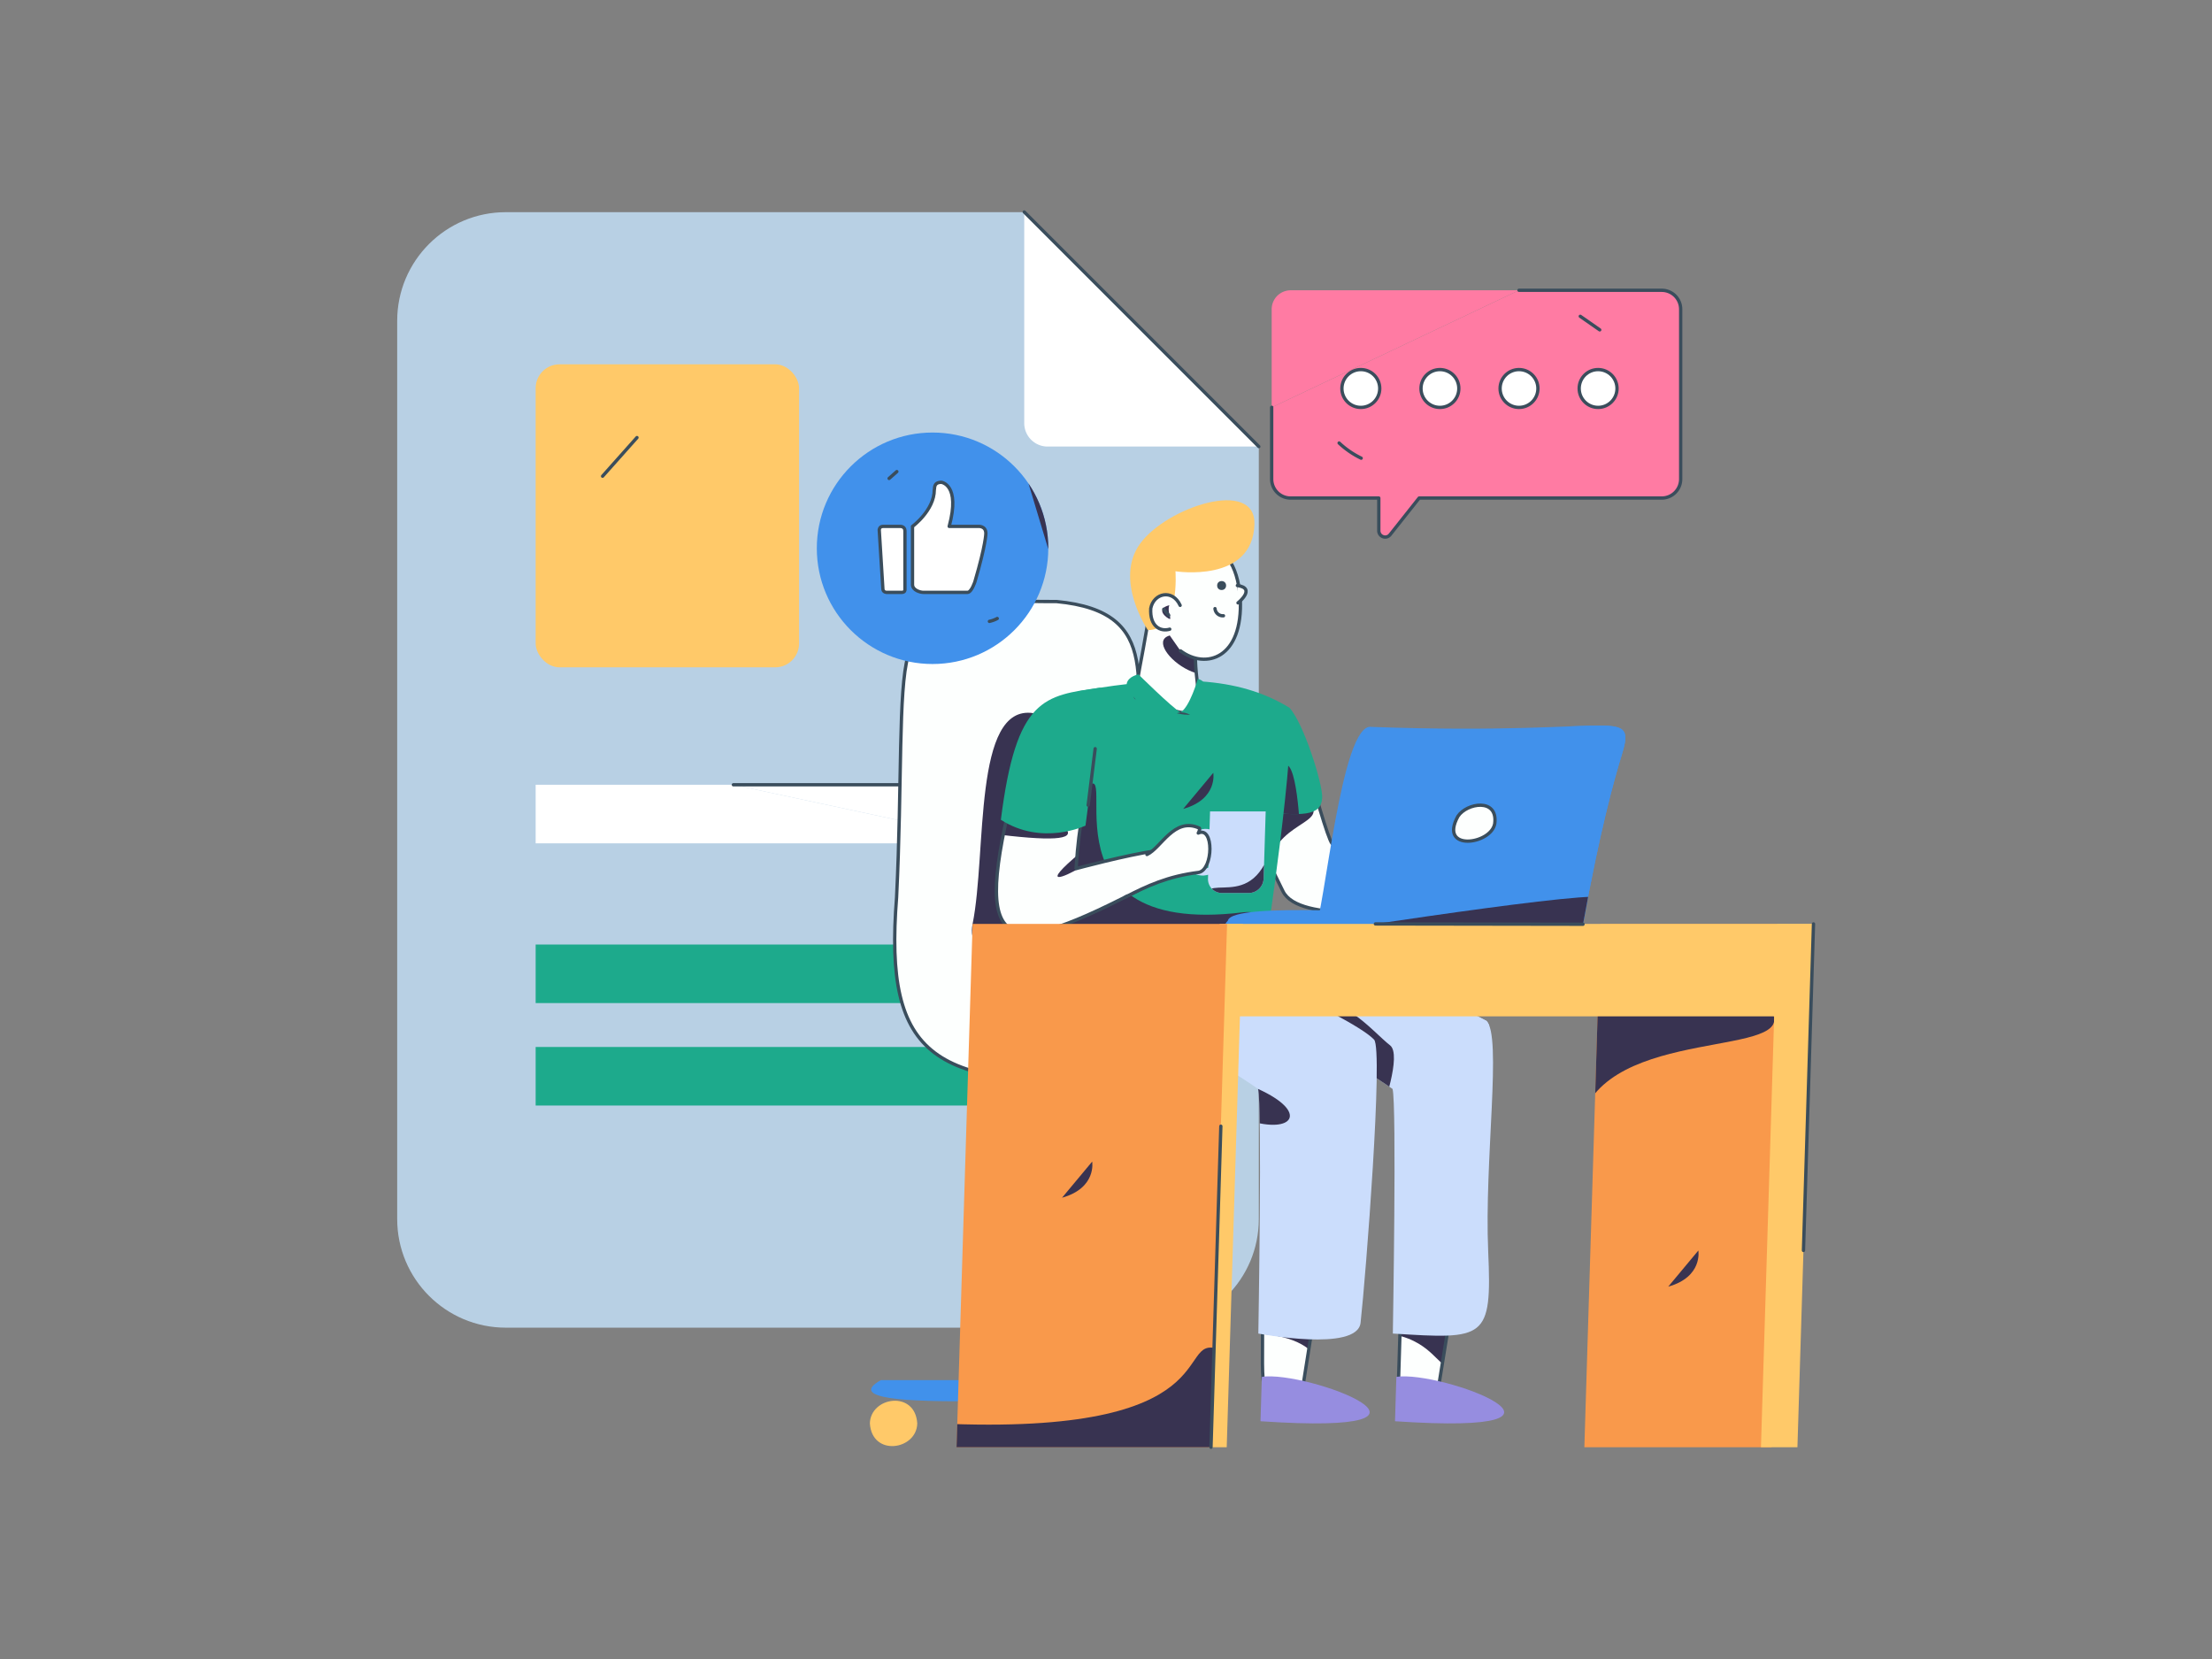 <?xml version="1.0" encoding="utf-8"?>
<svg xmlns="http://www.w3.org/2000/svg" viewBox="0 0 4000 3000">
  <rect x="0" y="0" width="4000" height="3000" fill="#808080" stroke="none"/>
  <defs>
    <clipPath id="a">
      <path d="M2299.602,736.721V559.199a34.252,34.252,0,0,1,34.251-34.253h412.996" fill="#ff7ba3"/>
    </clipPath>
    <clipPath id="b">
      <path d="M2360.207,1364.037c13.778,58.733,41.491,153.696,48.607,161.355,18.976,20.42,260.586,40.335,260.586,40.335-12.698,7.886-105.366,85.446-98.62,74.533-31.725,4.175-221.525,30.495-250.723-28.508C2209.138,1387.612,2241.552,1433.011,2360.207,1364.037Z" fill="#fdfffe" stroke="#3a4d5c" stroke-linecap="round" stroke-linejoin="round" stroke-width="6"/>
    </clipPath>
    <clipPath id="c">
      <path d="M2275.097,1467.84c78.713,7.35,114.3,9.156,115.834-25.51,1.095-24.763-33.583-135.06-59.312-162.54C2325.619,1273.381,2273.201,1436.83,2275.097,1467.84Z" fill="#1daa8c"/>
    </clipPath>
    <clipPath id="d">
      <path d="M2037.232,1952.027c-347.897,17.422-439.182-36.351-415.91-329.478,10.107-209.048,2.811-373.905,20.671-436.596,44.833-115.336,137.247-97.514,268.558-98.178,196.456,18.505,140.831,153.684,142.961,333.883C2046.941,1635.622,2037.261,1951.076,2037.232,1952.027Z" fill="#fdfffe" stroke="#3a4d5c" stroke-linecap="round" stroke-linejoin="round" stroke-width="6"/>
    </clipPath>
    <clipPath id="e">
      <path d="M1841.577,1457.109c31.582,8.525,110.482,18.428,110.482,18.428l-37.332,268.346c3.751-2.96,409.553,5.877,370.064-3.4,5.994-39.047,59.406-394.217,46.828-460.693-92.983-57.101-209.308-59.786-377.856-30.349C1901.048,1257.011,1830.161,1452.029,1841.577,1457.109Z" fill="#1daa8c"/>
    </clipPath>
    <clipPath id="f">
      <polygon fill="#fdfffe" points="2532.533 2380.676 2528.148 2523.592 2599.952 2516.971 2627.535 2346.193 2532.533 2380.676" stroke="#3a4d5c" stroke-linecap="round" stroke-linejoin="round" stroke-width="6"/>
    </clipPath>
    <clipPath id="g">
      <path d="M2518.698,2411.476c167.281,10.715,179.512,10.715,172.429-148.421-7.295-163.902,25.575-391.455-3.404-417.137-403.635-207.874-292.225-156.899-487.591-1.211,112.781-7.421,257.549,82.286,318.013,124.396C2525.926,1995.237,2518.673,2410.44,2518.698,2411.476Z" fill="#cbddfc"/>
    </clipPath>
    <clipPath id="h">
      <path d="M2283.051,2370.563c1.164,168.5-12.123,152.2,69.201,160.866l27.039-170.855Z" fill="#fdfffe" stroke="#3a4d5c" stroke-linecap="round" stroke-linejoin="round" stroke-width="6"/>
    </clipPath>
    <clipPath id="i">
      <path d="M2275.481,2411.476s178.861,34.123,184.866-19.419c9.403-83.848,41.348-494.286,24.428-512.091-43.787-46.079-364.297-182.115-364.297-182.115l-163.563,146.856c112.781-7.421,257.549,82.286,318.013,124.396C2282.708,1995.237,2275.456,2410.44,2275.481,2411.476Z" fill="#cbddfc"/>
    </clipPath>
    <clipPath id="j">
      <path d="M2177.373,1094.888c-56.174,149.709,71.296,245.635-122.029,165.95-12.907,14.975,36.919-180.479,24.153-205.5L2164.9,1094.888" fill="#fdfffe" stroke="#3a4d5c" stroke-linecap="round" stroke-linejoin="round" stroke-width="6"/>
    </clipPath>
    <clipPath id="k">
      <path d="M2258.157,1614.863h-48.438a25.207,25.207,0,0,1-25.279-26.22l3.723-121.329h100.605l-3.723,121.329A27.145,27.145,0,0,1,2258.157,1614.863Z" fill="#cbddfc"/>
    </clipPath>
    <clipPath id="l">
      <path d="M2480.25,1314.507c238.016,8.6,359.264-2.896,415.048-2.415,45.809.395,50.555,9.949,37.694,51.883-14.522,47.351-40.328,140.151-70.416,307.359,54.353,33.975-472.783.75-485.618,11.844C2394.936,1653.579,2425.082,1303.927,2480.25,1314.507Z" fill="#4191eb"/>
    </clipPath>
    <clipPath id="m">
      <path d="M2090.931,1538.394c-54.773,7.831-145.066,32.331-145.066,32.331,6.195-95.189,15.785-99.047,12.042-114.689-8.236-34.413-74.226,12.448-128.867-13.707-72.598,300.156-5.69,292.619,271.225,145.886C2208.197,1560.329,2144.472,1475.639,2090.931,1538.394Z" fill="#fdfffe" stroke="#3a4d5c" stroke-linecap="round" stroke-linejoin="round" stroke-width="6"/>
    </clipPath>
    <clipPath id="n">
      <polygon fill="#f9994b" points="3203.583 2617.04 2865.019 2617.04 2894.057 1670.755 3232.621 1670.755 3203.583 2617.04"/>
    </clipPath>
    <clipPath id="o">
      <polygon fill="#f9994b" points="2189.866 2617.04 1729.723 2617.04 1758.761 1670.755 2218.904 1670.755 2189.866 2617.04"/>
    </clipPath>
    <clipPath id="p">
      <path clip-path="url(#a)" d="M2746.849,524.946h258.098a34.252,34.252,0,0,1,34.251,34.253V866.363a34.252,34.252,0,0,1-34.251,34.253h-438.7c-17.682,22.322-37.852,47.752-52.513,66.224-6.774,8.537-20.43,3.637-20.43-7.262v-58.962H2333.853a34.252,34.252,0,0,1-34.251-34.253V736.721" fill="#ff7ba3" stroke="#3a4d5c" stroke-linecap="round" stroke-linejoin="round" stroke-width="6"/>
    </clipPath>
    <clipPath id="q">
      <circle cx="1686.36" cy="991.449" fill="#4191eb" r="209.296"/>
    </clipPath>
  </defs>
  <g style="isolation:isolate">
    <g>
      <path d="M1852.495,383.683H914.727c-108.511,0-196.476,87.966-196.476,196.477V2204.372c0,108.511,87.965,196.476,196.476,196.476H2079.852c108.511,0,196.476-87.965,196.476-196.476V805.546Z" fill="#b8d0e4"/>
      <path d="M2276.329,807.517H1894.455a42.311,42.311,0,0,1-42.311-42.311V383.333" fill="#fff"/>
      <line fill="#fff" stroke="#3a4d5c" stroke-linecap="round" stroke-linejoin="round" stroke-width="6" x1="1852.144" x2="2276.329" y1="383.333" y2="807.517"/>
      <rect fill="#ffc969" height="547.973" rx="43.187" width="476.355" x="968.619" y="658.785"/>
      <polyline fill="#fff" points="1819.882 1524.976 968.619 1524.976 968.619 1419.119 1326.178 1419.119"/>
      <polyline fill="#fff" points="1326.178 1419.119 1819.882 1419.119 1819.882 1524.976" stroke="#3a4d5c" stroke-linecap="round" stroke-linejoin="round" stroke-width="6"/>
      <rect fill="#1daa8c" height="105.857" width="1065.182" x="968.619" y="1708.02"/>
      <rect fill="#1daa8c" height="105.857" width="851.264" x="968.619" y="1893.269"/>
      <path d="M2015.138,1988.073a426.387,426.387,0,0,1-87.725,91.24" fill="none" stroke="#3a4d5c" stroke-linecap="round" stroke-linejoin="round" stroke-width="6"/>
      <path d="M1151.85,791.28l-62.199,69.837" fill="none" stroke="#3a4d5c" stroke-linecap="round" stroke-linejoin="round" stroke-width="6"/>
      <path d="M2037.559,2530.199c-9.921-12.717-567.434,33.577-444.551-34.511,14.881-.014,444.674-.015,445.61-.015Z" fill="#4191eb"/>
      <path d="M1658.696,2573.983c-1.013,48.303-81.847,60.701-85.666-.007C1574.043,2525.68,1654.876,2513.282,1658.696,2573.983Z" fill="#ffc969"/>
      <path d="M2360.207,1364.037c13.778,58.733,41.491,153.696,48.607,161.355,18.976,20.42,260.586,40.335,260.586,40.335-12.698,7.886-105.366,85.446-98.62,74.533-31.725,4.175-221.525,30.495-250.723-28.508C2209.138,1387.612,2241.552,1433.011,2360.207,1364.037Z" fill="#fdfffe"/>
      <g clip-path="url(#b)">
        <path d="M2291.342,1595.25c-3.206-107.342,105.854-101.654,80.178-139.214s-99.985-32.988-99.74-2.723" fill="#383351" style="mix-blend-mode:soft-light"/>
      </g>
      <path d="M2360.207,1364.037c13.778,58.733,41.491,153.696,48.607,161.355,18.976,20.42,260.586,40.335,260.586,40.335-12.698,7.886-105.366,85.446-98.62,74.533-31.725,4.175-221.525,30.495-250.723-28.508C2209.138,1387.612,2241.552,1433.011,2360.207,1364.037Z" fill="none" stroke="#3a4d5c" stroke-linecap="round" stroke-linejoin="round" stroke-width="6"/>
      <path d="M2275.097,1467.84c78.713,7.35,114.3,9.156,115.834-25.51,1.095-24.763-33.583-135.06-59.312-162.54C2325.619,1273.381,2273.201,1436.83,2275.097,1467.84Z" fill="#1daa8c"/>
      <g clip-path="url(#c)">
        <path d="M2351.313,1511.076s-5.284-154.759-33.145-124.342-27.664,154.355-27.664,154.355Z" fill="#383351" style="mix-blend-mode:soft-light"/>
      </g>
      <path d="M2037.232,1952.027c-347.897,17.422-439.182-36.351-415.91-329.478,10.107-209.048,2.811-373.905,20.671-436.596,44.833-115.336,137.247-97.514,268.558-98.178,196.456,18.505,140.831,153.684,142.961,333.883C2046.941,1635.622,2037.261,1951.076,2037.232,1952.027Z" fill="#fdfffe"/>
      <g clip-path="url(#d)">
        <path d="M1868.386,1289.58c-109.34-16.502-83.668,252.085-109.625,381.175s358.812,85.334,358.812,85.334" fill="#383351" style="mix-blend-mode:soft-light"/>
      </g>
      <path d="M2037.232,1952.027c-347.897,17.422-439.182-36.351-415.91-329.478,10.107-209.048,2.811-373.905,20.671-436.596,44.833-115.336,137.247-97.514,268.558-98.178,196.456,18.505,140.831,153.684,142.961,333.883C2046.941,1635.622,2037.261,1951.076,2037.232,1952.027Z" fill="none" stroke="#3a4d5c" stroke-linecap="round" stroke-linejoin="round" stroke-width="6"/>
      <path d="M1841.577,1457.109c31.582,8.525,110.482,18.428,110.482,18.428l-37.332,268.346c3.751-2.96,409.553,5.877,370.064-3.4,5.994-39.047,59.406-394.217,46.828-460.693-92.983-57.101-209.308-59.786-377.856-30.349C1901.048,1257.011,1830.161,1452.029,1841.577,1457.109Z" fill="#1daa8c"/>
      <g clip-path="url(#e)">
        <path d="M1952.059,1475.536s-68.264,42.245,3.598-41.502c84.995-99.05-97.674,263.816,292.338,215.67,72.757-8.982,71.345,104.63,71.345,104.63l-404.613-10.453-95.448-172.781,122.621-22.54" fill="#383351" style="mix-blend-mode:soft-light"/>
      </g>
      <polygon fill="#fdfffe" points="2532.533 2380.676 2528.148 2523.592 2599.952 2516.971 2627.535 2346.193 2532.533 2380.676"/>
      <g clip-path="url(#f)">
        <path d="M2508.156,2411.476c78.438,8.533,93.542,62.903,109.051,55.731,74.527-118.282-87.516-82.905-131.325-96.155" fill="#383351" style="mix-blend-mode:soft-light"/>
      </g>
      <polygon fill="none" points="2532.533 2380.676 2528.148 2523.592 2599.952 2516.971 2627.535 2346.193 2532.533 2380.676" stroke="#3a4d5c" stroke-linecap="round" stroke-linejoin="round" stroke-width="6"/>
      <path d="M2518.698,2411.476c167.281,10.715,179.512,10.715,172.429-148.421-7.295-163.902,25.575-391.455-3.404-417.137-403.635-207.874-292.225-156.899-487.591-1.211,112.781-7.421,257.549,82.286,318.013,124.396C2525.926,1995.237,2518.673,2410.44,2518.698,2411.476Z" fill="#cbddfc"/>
      <g clip-path="url(#g)">
        <path d="M2435.756,1919.591c-.697-109.075,260.672-63.879,260.672-63.879l-51.419-78.963-301.757,15.195" fill="#cbddfc"/>
        <path d="M2363.293,1833.613c48.738-55.716,119.507,33.12,150.267,56.56,22.156,16.884-14.544,118.185-14.544,118.185l-144.486-53.389" fill="#383351" style="mix-blend-mode:soft-light"/>
      </g>
      <path d="M2525.06,2489.786l-2.463,80.268C2921.235,2596.742,2606.316,2477.461,2525.06,2489.786Z" fill="#968de0"/>
      <path d="M2283.051,2370.563c1.164,168.5-12.123,152.2,69.201,160.866l27.039-170.855Z" fill="#fdfffe"/>
      <g clip-path="url(#h)">
        <path d="M2258.737,2411.476c95.737,0,117.797,38.928,117.797,38.928l27.028-70.263-84.696-12.466" fill="#383351" style="mix-blend-mode:soft-light"/>
      </g>
      <path d="M2283.051,2370.563c1.164,168.5-12.123,152.2,69.201,160.866l27.039-170.855Z" fill="none" stroke="#3a4d5c" stroke-linecap="round" stroke-linejoin="round" stroke-width="6"/>
      <path d="M2281.842,2489.786l-2.463,80.268C2678.018,2596.742,2363.098,2477.461,2281.842,2489.786Z" fill="#968de0"/>
      <path d="M2275.481,2411.476s178.861,34.123,184.866-19.419c9.403-83.848,41.348-494.286,24.428-512.091-43.787-46.079-364.297-182.115-364.297-182.115l-163.563,146.856c112.781-7.421,257.549,82.286,318.013,124.396C2282.708,1995.237,2275.456,2410.44,2275.481,2411.476Z" fill="#cbddfc"/>
      <g clip-path="url(#i)">
        <path d="M2270.448,2064.332c-152.054-245.375,180.58-226.417,180.58-226.417-184.804-55.215-216.566-73.066-312.076-14.456" fill="#cbddfc"/>
        <path d="M2252.002,1967.978s-70.364-41.174,22.927,1.125,62.884,82.338-17.271,56.961" fill="#383351" style="mix-blend-mode:soft-light"/>
      </g>
      <path d="M2177.373,1094.888c-56.174,149.709,71.296,245.635-122.029,165.95-12.907,14.975,36.919-180.479,24.153-205.5L2164.9,1094.888" fill="#fdfffe"/>
      <g clip-path="url(#j)">
        <path d="M2238.274,1158.034c-21.357,136.39-175.895,9.24-124.972-8.206,38.733-13.27,6.364-67.861,88.631-41.283C2224.343,1117.957,2234.42,1133.04,2238.274,1158.034Z" fill="#383351" style="mix-blend-mode:soft-light"/>
      </g>
      <path d="M2177.373,1094.888c-56.174,149.709,71.296,245.635-122.029,165.95-12.907,14.975,36.919-180.479,24.153-205.5L2164.9,1094.888" fill="none" stroke="#3a4d5c" stroke-linecap="round" stroke-linejoin="round" stroke-width="6"/>
      <path d="M2176.177,1583.336c-47.152.426-56.813-78.853,2.6-84.493C2225.922,1498.416,2235.584,1577.696,2176.177,1583.336Zm2.217-72.26c-65.943,8.928-2.342,107.783,28.944,30.013C2206.972,1530.862,2200.855,1516.545,2178.395,1511.076Z" fill="#cbddfc"/>
      <path d="M2258.157,1614.863h-48.438a25.207,25.207,0,0,1-25.279-26.22l3.723-121.329h100.605l-3.723,121.329A27.145,27.145,0,0,1,2258.157,1614.863Z" fill="#cbddfc"/>
      <g clip-path="url(#k)">
        <path d="M2307.538,1488.546c-23.907,177.7-129.548,82.124-128.253,136.813-.7-29.529,136.279,25.525,120.76-30.953" fill="#383351" style="mix-blend-mode:soft-light"/>
      </g>
      <path d="M2570.36,1648.21c-27.984,8.073-341.825-19.215-350.002,16.553-31.267,33.202,80.145,14.825,163.368,18.999,107.85-7.957,196.252,18.72,190.056-15.948" fill="#4191eb"/>
      <path d="M2480.25,1314.507c238.016,8.6,359.264-2.896,415.048-2.415,45.809.395,50.555,9.949,37.694,51.883-14.522,47.351-40.328,140.151-70.416,307.359,54.353,33.975-472.783.75-485.618,11.844C2394.936,1653.579,2425.082,1303.927,2480.25,1314.507Z" fill="#4191eb"/>
      <g clip-path="url(#l)">
        <path d="M2755.069,1258.423c218.011,96.237,154.368,387.95-104.191,400.141s-307.648,24.614-307.648,24.614c25.95,14.617,100.165,68.694,97.446,60.787,41.761.976,427.22,10.007,442.47,10.361,128.408-219.342,155.744-319.953,97.809-492.529.731-.058-155.289-4.925-157.714-5.063" fill="#4191eb"/>
        <path d="M2310.353,1697.851s530.081-84.089,585.197-75.773-25.334,75.773-25.334,75.773l-477.001,17.797" fill="#383351" style="mix-blend-mode:soft-light"/>
      </g>
      <path d="M2101.575,1129.514c-7.673-23.389-8.312-52.346,2.69-85.154,35.132-65.1,128.345-93.305,138.55,37.712,5.408,109.282-62.811,128.9-108.137,94.82" fill="#fdfffe" stroke="#3a4d5c" stroke-linecap="round" stroke-linejoin="round" stroke-width="6"/>
      <path d="M2166.054,1227.712s-14.522,50.96-31.374,60.504c0,0,23.645-2.103,32.39,24.271C2168.374,1294.552,2198.856,1235.002,2166.054,1227.712Z" fill="#1daa8c"/>
      <path d="M2058.741,1219.589s59.673,59.083,75.939,68.627c0,0-26.79,2.957-37.153,29.331,0,0-63.314-69.068-59.926-82.035S2058.741,1219.589,2058.741,1219.589Z" fill="#1daa8c"/>
      <path d="M2075.689,1139.408c58.462.428,49.924-106.362,49.924-106.362s140.032,22.291,142.813-85.258c2.173-84.017-158.759-30.578-206.623,35.139S2075.689,1139.408,2075.689,1139.408Z" fill="#ffc969"/>
      <path d="M2115.295,1137.742c-16.677,4.955-36.365-4.599-34.376-37.698,5.436-27.672,39.514-35.405,53.152-5.355" fill="#fdfffe" stroke="#3a4d5c" stroke-linecap="round" stroke-linejoin="round" stroke-width="6"/>
      <path d="M2090.931,1538.394c-54.773,7.831-145.066,32.331-145.066,32.331,6.195-95.189,15.785-99.047,12.042-114.689-8.236-34.413-74.226,12.448-128.867-13.707-72.598,300.156-5.69,292.619,271.225,145.886C2208.197,1560.329,2144.472,1475.639,2090.931,1538.394Z" fill="#fdfffe"/>
      <g clip-path="url(#m)">
        <path d="M1775.292,1472c367.069,36.613,112.594-55.811,43.715-56.232" fill="#383351" style="mix-blend-mode:soft-light"/>
        <path d="M1787.701,1506.938c114.875,14.891,156.403,11.686,140.214-8.098s-96.103-42.804-96.103-42.804" fill="#383351" style="mix-blend-mode:soft-light"/>
        <path d="M1954.612,1541.089c-78.141,65.158-29.336,45.049-.825,27.527" fill="#383351" style="mix-blend-mode:soft-light"/>
      </g>
      <path d="M2090.931,1538.394c-54.773,7.831-145.066,32.331-145.066,32.331,6.195-95.189,15.785-99.047,12.042-114.689-8.236-34.413-74.226,12.448-128.867-13.707-72.598,300.156-5.69,292.619,271.225,145.886C2208.197,1560.329,2144.472,1475.639,2090.931,1538.394Z" fill="none" stroke="#3a4d5c" stroke-linecap="round" stroke-linejoin="round" stroke-width="6"/>
      <path d="M2074.057,1545.231c25.723-11.702,49.175-68.637,94.865-47.674,1.372,3.335-2.116,8.894-2.116,8.894,28.625-13.304,27.331,65.833.959,71.122-55.606,6.813-93.481,24.384-132.534,44.504" fill="#fdfffe" stroke="#3a4d5c" stroke-linecap="round" stroke-linejoin="round" stroke-width="6"/>
      <polygon fill="#f9994b" points="3203.583 2617.04 2865.019 2617.04 2894.057 1670.755 3232.621 1670.755 3203.583 2617.04"/>
      <g clip-path="url(#n)">
        <path d="M2853.343,2065.278c3.094-210.29,367.975-151.458,354.858-225.328s-336.201-54.234-336.201-54.234" fill="#383351" style="mix-blend-mode:soft-light"/>
      </g>
      <polygon fill="#ffc969" points="3250.325 2617.04 3184.354 2617.04 3213.392 1670.755 3279.363 1670.755 3250.325 2617.04"/>
      <polygon fill="#ffc969" points="2218.311 2617.04 2185.326 2617.04 2214.364 1670.755 2247.349 1670.755 2218.311 2617.04"/>
      <polygon fill="#ffc969" points="3279.363 1670.755 2205.47 1670.755 2200.341 1837.916 3274.233 1837.916 3279.363 1670.755"/>
      <polygon fill="#f9994b" points="2189.866 2617.04 1729.723 2617.04 1758.761 1670.755 2218.904 1670.755 2189.866 2617.04"/>
      <g clip-path="url(#o)">
        <path d="M2201.945,2439.131c-78.18-24.723,23.666,159.31-506.333,134.828s226.956,184.874,233.251,184.874,391.379-37.144,391.379-37.144" fill="#383351" style="mix-blend-mode:soft-light"/>
      </g>
      <path d="M2702.97,1489.375c-6.414,37.9-101.912,51.023-66.53-13.321C2652.438,1451.839,2709.056,1442.505,2702.97,1489.375Z" fill="#fdfffe" stroke="#3a4d5c" stroke-linecap="round" stroke-linejoin="round" stroke-width="6"/>
      <path d="M1809.903,1482.434c74.945,48.118,153.034,10.53,153.034,10.53s33.302-250.345,26.702-249.414C1888.001,1257.882,1837.687,1261.191,1809.903,1482.434Z" fill="#1daa8c"/>
      <g style="mix-blend-mode:soft-light">
        <path d="M2114.551,1094.412c-4.41,11.461,4.527,25.029.815,24.86C2111.778,1119.11,2086.793,1101.39,2114.551,1094.412Z" fill="#383351"/>
      </g>
      <path d="M2139.567,1462.781c62.937-17.67,54.458-65.327,54.458-65.327" fill="#383351" style="mix-blend-mode:soft-light"/>
      <path d="M1920.543,2165.843c62.937-17.67,54.458-65.327,54.458-65.327" fill="#383351" style="mix-blend-mode:soft-light"/>
      <path d="M3016.695,2326.666c62.937-17.67,54.458-65.327,54.458-65.327" fill="#383351" style="mix-blend-mode:soft-light"/>
      <circle cx="2209.088" cy="1058.846" fill="#3a4d5c" r="8.093"/>
      <path d="M2237.554,1058.804c34.684,4.82,1.136,31.399,1.136,31.399" fill="#fdfffe" stroke="#3a4d5c" stroke-linecap="round" stroke-linejoin="round" stroke-width="6"/>
      <path d="M2197.107,1100.584a14.156,14.156,0,0,0,15.303,12.908" fill="#fdfffe" stroke="#3a4d5c" stroke-linecap="round" stroke-linejoin="round" stroke-width="6"/>
      <line fill="#fdfffe" stroke="#3a4d5c" stroke-linecap="round" stroke-linejoin="round" stroke-width="6" x1="2104.449" x2="2113.453" y1="1101.676" y2="1112.739"/>
      <line fill="none" stroke="#3a4d5c" stroke-linecap="round" stroke-linejoin="round" stroke-width="6" x1="1967.757" x2="1980.432" y1="1456.036" y2="1353.877"/>
      <line fill="none" stroke="#3a4d5c" stroke-linecap="round" stroke-linejoin="round" stroke-width="6" x1="2487.204" x2="2862.575" y1="1670.755" y2="1671.333"/>
      <line fill="none" stroke="#3a4d5c" stroke-linecap="round" stroke-linejoin="round" stroke-width="6" x1="3279.363" x2="3261.243" y1="1670.755" y2="2261.228"/>
      <line fill="none" stroke="#3a4d5c" stroke-linecap="round" stroke-linejoin="round" stroke-width="6" x1="2207.679" x2="2189.866" y1="2036.546" y2="2617.04"/>
      <path d="M2299.602,736.721V559.199a34.252,34.252,0,0,1,34.251-34.253h412.996" fill="#ff7ba3"/>
      <path d="M2746.849,524.946h258.098a34.252,34.252,0,0,1,34.251,34.253V866.363a34.252,34.252,0,0,1-34.251,34.253h-438.7c-17.682,22.322-37.852,47.752-52.513,66.224-6.774,8.537-20.43,3.637-20.43-7.262v-58.962H2333.853a34.252,34.252,0,0,1-34.251-34.253V736.721" fill="#ff7ba3"/>
      <g clip-path="url(#p)">
        <polyline fill="#383351" points="2185.7 783.567 2460.81 938.033 2549.292 1197.973 2166.699 1176.452 2142.787 640.822" style="mix-blend-mode:soft-light"/>
      </g>
      <path d="M2746.849,524.946h258.098a34.252,34.252,0,0,1,34.251,34.253V866.363a34.252,34.252,0,0,1-34.251,34.253h-438.7c-17.682,22.322-37.852,47.752-52.513,66.224-6.774,8.537-20.43,3.637-20.43-7.262v-58.962H2333.853a34.252,34.252,0,0,1-34.251-34.253V736.721" fill="none" stroke="#3a4d5c" stroke-linecap="round" stroke-linejoin="round" stroke-width="6"/>
      <circle cx="2889.869" cy="702.509" fill="#fff" r="34.212" stroke="#3a4d5c" stroke-linecap="round" stroke-linejoin="round" stroke-width="6"/>
      <circle cx="2746.849" cy="702.509" fill="#fff" r="34.212" stroke="#3a4d5c" stroke-linecap="round" stroke-linejoin="round" stroke-width="6"/>
      <circle cx="2603.829" cy="702.509" fill="#fff" r="34.212" stroke="#3a4d5c" stroke-linecap="round" stroke-linejoin="round" stroke-width="6"/>
      <circle cx="2460.809" cy="702.509" fill="#fff" r="34.212" stroke="#3a4d5c" stroke-linecap="round" stroke-linejoin="round" stroke-width="6"/>
      <path d="M2857.644,571.984l35.188,24.512" fill="none" stroke="#3a4d5c" stroke-linecap="round" stroke-linejoin="round" stroke-width="6"/>
      <path d="M2421.556,801.112a160.943,160.943,0,0,0,39.884,27.42" fill="none" stroke="#3a4d5c" stroke-linecap="round" stroke-linejoin="round" stroke-width="6"/>
      <circle cx="1686.36" cy="991.449" fill="#4191eb" r="209.296"/>
      <g clip-path="url(#q)">
        <polyline fill="#383351" points="1832.066 782.153 1941.137 1143.937 1895.656 1242.241 1971.141 856.934 1895.656 782.153" style="mix-blend-mode:soft-light"/>
      </g>
      <path d="M1769.439,951.888h-53.006c20.54-75.857-14.152-79.731-14.152-79.731-14.703,0-11.655,11.627-12.767,13.565,0,37.097-39.403,66.166-39.403,66.166V1057.09c0,10.384,14.151,14.124,19.703,14.124h79.642c7.496,0,13.599-19.656,13.599-19.656,19.703-66.999,19.703-86.933,19.703-86.933.001-13.843-13.319-12.737-13.319-12.737Zm0,0" fill="#fff" stroke="#3a4d5c" stroke-linecap="round" stroke-linejoin="round" stroke-width="6"/>
      <path d="M1628.358,951.923h-31.74c-6.555,0-6.656,6.438-6.656,6.438l6.555,106.101c0,6.753,6.765,6.753,6.765,6.753h27.472c5.723,0,5.671-4.467,5.671-4.467V959.969c0-8.149-8.067-8.046-8.067-8.046Zm0,0" fill="#fff" stroke="#3a4d5c" stroke-linecap="round" stroke-linejoin="round" stroke-width="6"/>
      <path d="M1621.779,852.796l-13.997,12.374" fill="none" stroke="#3a4d5c" stroke-linecap="round" stroke-linejoin="round" stroke-width="6"/>
      <path d="M1803.322,1118.45a54.336,54.336,0,0,1-14.149,5.184" fill="none" stroke="#3a4d5c" stroke-linecap="round" stroke-linejoin="round" stroke-width="6"/>
    </g>
  </g>
</svg>